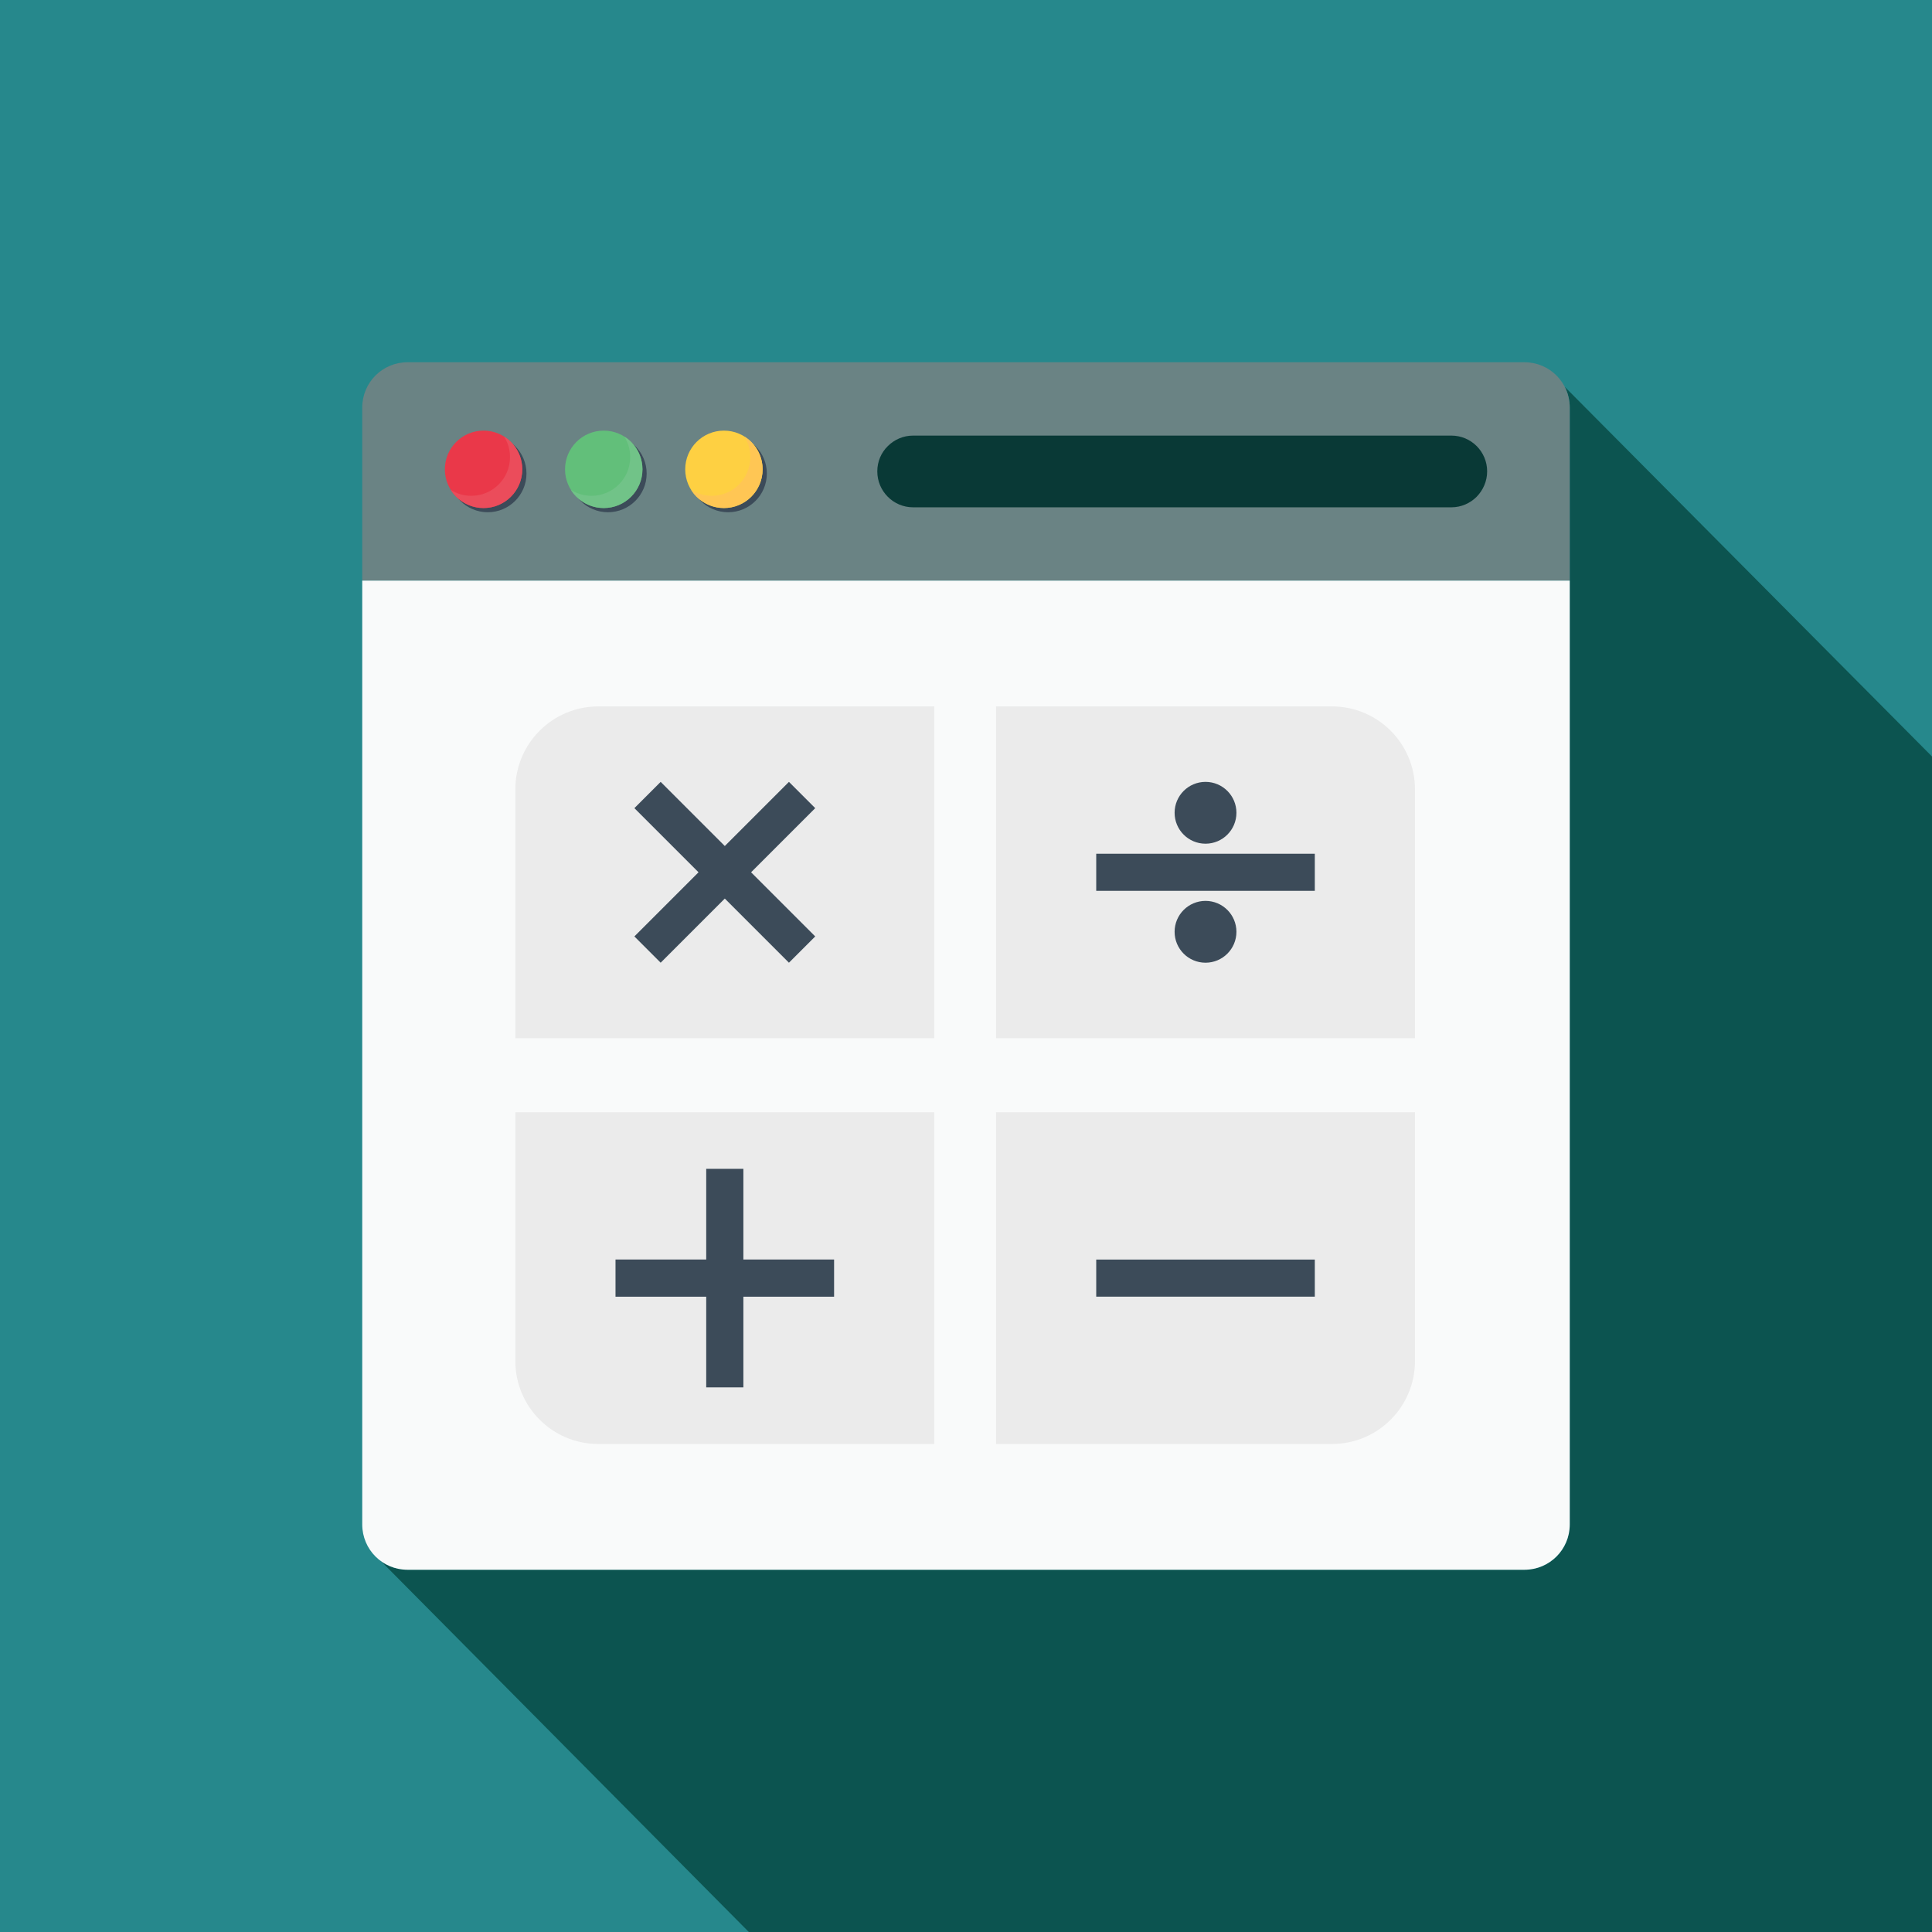 <?xml version="1.0" encoding="UTF-8" standalone="no"?><!DOCTYPE svg PUBLIC "-//W3C//DTD SVG 1.1//EN" "http://www.w3.org/Graphics/SVG/1.1/DTD/svg11.dtd"><svg width="100%" height="100%" viewBox="0 0 1250 1250" version="1.1" xmlns="http://www.w3.org/2000/svg" xmlns:xlink="http://www.w3.org/1999/xlink" xml:space="preserve" xmlns:serif="http://www.serif.com/" style="fill-rule:evenodd;clip-rule:evenodd;stroke-linejoin:round;stroke-miterlimit:2;"><path d="M1250,625c0,4.689 -0.096,9.375 -0.293,13.964c0,0.979 0,2.05 -0.096,3.029c-0.1,6.346 -0.393,12.596 -0.782,18.943c-0.49,11.621 -1.465,23.243 -2.833,34.768c-0.489,4.785 -1.075,9.667 -1.757,14.453c-1.66,11.622 -3.518,23.143 -5.764,34.472c0,0.196 -0.096,0.292 -0.096,0.489c-0.975,5.078 -2.05,10.157 -3.125,15.232c-1.075,4.593 -2.05,9.086 -3.222,13.675c-30.471,125 -98.636,235.154 -191.603,317.968c-18.943,16.993 -39.061,32.714 -60.058,47.264c-66.21,45.8 -141.796,79.2 -223.242,96.582c-4.004,0.879 -8.008,1.757 -12.011,2.54c-7.618,1.564 -15.432,2.928 -23.243,4.103c-6.154,0.975 -12.5,1.757 -18.75,2.536c-12.207,1.661 -24.611,2.836 -37.107,3.614c-13.579,0.879 -27.247,1.368 -41.018,1.368c-12.5,0 -24.804,-0.389 -37.011,-1.171c-6.935,-0.39 -13.868,-0.879 -20.703,-1.465c-0.393,0 -0.782,-0.1 -1.172,-0.1c-5.175,-0.585 -10.45,-1.071 -15.528,-1.757c-1.172,-0.096 -2.247,-0.293 -3.418,-0.389c-1.368,-0.1 -2.832,-0.293 -4.2,-0.489c-3.318,-0.49 -6.736,-0.975 -10.057,-1.465c-2.247,-0.293 -4.397,-0.585 -6.64,-0.978c-20.51,-3.222 -40.628,-7.518 -60.353,-12.693c-268.066,-70.314 -465.918,-314.257 -465.918,-604.493c0,-345.215 279.785,-625 625,-625c290.918,0 535.45,198.731 604.982,467.871c8.397,32.225 14.157,65.429 17.282,99.415c0.979,9.864 1.661,19.921 2.054,29.978c0,0.782 0.096,1.468 0.096,2.247c0.097,2.443 0.197,4.982 0.197,7.521c0.293,5.957 0.389,12.011 0.389,17.968Z" style="fill:#26888c;fill-rule:nonzero;"/><rect x="-0" y="0" width="1250" height="1250.03" style="fill:#26888c;"/><path d="M1282.31,1272.92c-18.943,16.993 -755.361,5.175 -775.086,0l-260.685,-262.811c4.815,3.468 10.73,5.511 17.132,5.511l722.657,0c16.21,0 29.296,-13.086 29.296,-29.296l0,-610.647l-781.25,0l0,610.647l0,-722.657l0,111.985l781.25,0l0,-111.985c0,-4.817 -1.154,-9.357 -3.204,-13.361l269.89,271.665c8.397,32.225 92.968,668.135 0,750.949Zm-1047.93,-286.368l0,-0.007l0,0.007Zm0,-0.064c-0.001,-0.014 -0.001,-0.029 -0.001,-0.039c0,0.01 0,0.025 0.001,0.039Zm-0.001,-0.079l0,-0.085l0,0.085Zm0.031,-724.104c0.708,-15.576 13.511,-27.935 29.266,-27.935l722.739,0l-722.739,0c-15.754,0 -28.558,12.358 -29.266,27.935Zm752.162,-27.934l-0.025,0l0.025,0Zm-0.064,0c-0.025,-0.001 -0.047,-0.001 -0.072,-0.001c0.025,0 0.047,0 0.072,0.001Z" style="fill:#0c5450;fill-rule:nonzero;"/><path d="M1015.62,375.657l0,-111.985c0,-16.211 -13.086,-29.297 -29.296,-29.297l-722.657,0c-16.21,0 -29.297,13.086 -29.297,29.297l0,111.985l781.25,0Z" style="fill:#6a8384;fill-rule:nonzero;"/><path d="M1015.62,375.682l0,610.647c0,16.21 -13.086,29.296 -29.296,29.296l-722.657,0c-16.21,0 -29.297,-13.086 -29.297,-29.296l0,-610.647l781.25,0Z" style="fill:#f9fafa;fill-rule:nonzero;"/><clipPath id="_clip1"><path d="M1015.62,375.682l0,610.647c0,16.21 -13.086,29.296 -29.296,29.296l-722.657,0c-16.21,0 -29.297,-13.086 -29.297,-29.296l0,-610.647l781.25,0Z" clip-rule="nonzero"/></clipPath><g clip-path="url(#_clip1)"><path d="M604.461,457.048l-217.374,-0c-29.617,-0 -53.662,24.045 -53.662,53.661l0,160.986l271.036,-0l0,-214.647Z" style="fill:#ebebeb;"/><clipPath id="_clip2"><path d="M604.461,457.048l-217.374,-0c-29.617,-0 -53.662,24.045 -53.662,53.661l0,160.986l271.036,-0l0,-214.647Z"/></clipPath><g clip-path="url(#_clip2)"><path d="M510.443,505.871l17,17l-41.5,41.5l41.5,41.5l-17,17l-41.5,-41.5l-41.5,41.5l-17,-17l41.5,-41.5l-41.5,-41.5l17,-17l41.5,41.5l41.5,-41.5Z" style="fill:#3c4b59;"/></g><path d="M604.461,719.612l-271.036,0l0,160.986c0,29.616 24.045,53.661 53.662,53.661l217.374,0l0,-214.647Z" style="fill:#ebebeb;"/><clipPath id="_clip3"><path d="M604.461,719.612l-271.036,0l0,160.986c0,29.616 24.045,53.661 53.662,53.661l217.374,0l0,-214.647Z"/></clipPath><g clip-path="url(#_clip3)"><path d="M539.654,814.915l-0,24.042l-58.69,-0l-0,58.689l-24.042,0l0,-58.689l-58.69,-0l0,-24.042l58.69,-0l0,-58.69l24.042,0l-0,58.69l58.69,-0Z" style="fill:#3c4b59;"/></g><path d="M915.485,719.612l-271.036,0l-0,214.647l217.374,0c29.617,0 53.662,-24.045 53.662,-53.661l-0,-160.986Z" style="fill:#ebebeb;"/><clipPath id="_clip4"><path d="M915.485,719.612l-271.036,0l-0,214.647l217.374,0c29.617,0 53.662,-24.045 53.662,-53.661l-0,-160.986Z"/></clipPath><g clip-path="url(#_clip4)"><rect x="709.256" y="814.936" width="141.421" height="24" style="fill:#3c4b59;"/></g><path d="M915.485,510.709c-0,-29.616 -24.045,-53.661 -53.662,-53.661l-217.374,-0l-0,214.647l271.036,-0l-0,-160.986Z" style="fill:#ebebeb;"/><clipPath id="_clip5"><path d="M915.485,510.709c-0,-29.616 -24.045,-53.661 -53.662,-53.661l-217.374,-0l-0,214.647l271.036,-0l-0,-160.986Z"/></clipPath><g clip-path="url(#_clip5)"><g><rect x="709.256" y="552.371" width="141.421" height="24" style="fill:#3c4b59;"/><circle cx="779.967" cy="525.871" r="20" style="fill:#3c4b59;"/><circle cx="779.967" cy="602.871" r="20" style="fill:#3c4b59;"/></g></g></g><path d="M340.63,306.38c0,13.83 -11.211,25.041 -25.041,25.041c-13.83,0 -25.041,-11.211 -25.041,-25.041c0,-13.829 11.211,-25.04 25.041,-25.04c13.83,0 25.041,11.211 25.041,25.04Z" style="fill:#3c4b59;fill-rule:nonzero;"/><path d="M418.386,306.38c0,13.83 -11.211,25.041 -25.04,25.041c-13.828,0 -25.039,-11.211 -25.039,-25.041c0,-13.829 11.211,-25.04 25.039,-25.04c13.829,0 25.04,11.211 25.04,25.04Z" style="fill:#3c4b59;fill-rule:nonzero;"/><path d="M496.146,306.38c0,13.83 -11.21,25.041 -25.042,25.041c-13.829,0 -25.04,-11.211 -25.04,-25.041c0,-13.829 11.211,-25.04 25.04,-25.04c13.832,0 25.042,11.211 25.042,25.04Z" style="fill:#3c4b59;fill-rule:nonzero;"/><path d="M337.903,303.653c0,13.829 -11.212,25.041 -25.041,25.041c-13.829,0 -25.041,-11.212 -25.041,-25.041c0,-13.829 11.212,-25.041 25.041,-25.041c13.829,0 25.041,11.212 25.041,25.041Z" style="fill:#ea3849;fill-rule:nonzero;"/><path d="M415.661,303.653c0,13.829 -11.211,25.041 -25.04,25.041c-13.832,0 -25.042,-11.212 -25.042,-25.041c0,-13.829 11.21,-25.041 25.042,-25.041c13.829,0 25.04,11.212 25.04,25.041Z" style="fill:#62bf7a;fill-rule:nonzero;"/><path d="M493.418,303.653c0,13.829 -11.211,25.041 -25.039,25.041c-13.833,0 -25.043,-11.212 -25.043,-25.041c0,-13.829 11.21,-25.041 25.043,-25.041c13.828,0 25.039,11.212 25.039,25.041Z" style="fill:#fed042;fill-rule:nonzero;"/><path d="M296.741,322.866c-1.994,-1.683 -3.718,-3.677 -5.1,-5.912c0.001,0 0.001,0.001 0.001,0.001c1.349,2.146 3.013,4.073 4.929,5.715c0.056,0.066 0.113,0.132 0.17,0.196Zm35.161,-35.484c-0.007,-0.006 -0.015,-0.013 -0.022,-0.019c-0.278,-0.324 -0.564,-0.641 -0.858,-0.951c0.302,0.315 0.595,0.639 0.88,0.97Z" style="fill:#737c86;fill-rule:nonzero;"/><path d="M312.863,328.733c-6.152,0 -11.777,-2.196 -16.122,-5.867c-0.057,-0.064 -0.114,-0.13 -0.17,-0.196c4.379,3.755 10.07,6.024 16.291,6.024c13.829,0 25.041,-11.212 25.041,-25.041c0,-6.22 -2.269,-11.911 -6.023,-16.29c0.007,0.006 0.015,0.013 0.022,0.019c3.759,4.368 6.016,10.062 6.016,16.296c0,13.836 -11.219,25.055 -25.055,25.055Z" style="fill:#515e6b;fill-rule:nonzero;"/><path d="M312.862,328.694c-6.221,0 -11.912,-2.269 -16.291,-6.024c-1.916,-1.642 -3.58,-3.569 -4.929,-5.715c3.834,2.43 8.414,3.832 13.275,3.832c13.836,0 25.054,-11.218 25.054,-25.055c0,-4.86 -1.402,-9.441 -3.833,-13.276c1.796,1.111 3.435,2.442 4.884,3.956c0.294,0.31 0.58,0.627 0.858,0.951c3.754,4.379 6.023,10.07 6.023,16.29c0,13.829 -11.212,25.041 -25.041,25.041Z" style="fill:#eb4c5b;fill-rule:nonzero;"/><path d="M374.432,322.79c-1.24,-1.056 -2.371,-2.231 -3.379,-3.51c0.982,1.231 2.083,2.366 3.276,3.391c0.035,0.04 0.067,0.079 0.103,0.119Zm35.318,-35.329c-0.036,-0.033 -0.075,-0.066 -0.111,-0.098c-0.993,-1.157 -2.085,-2.221 -3.271,-3.179c1.228,0.983 2.364,2.081 3.382,3.277Z" style="fill:#737c86;fill-rule:nonzero;"/><path d="M390.646,328.733c-6.196,0 -11.857,-2.227 -16.214,-5.943c-0.036,-0.04 -0.068,-0.079 -0.103,-0.119c4.378,3.754 10.071,6.023 16.292,6.023c13.829,0 25.04,-11.212 25.04,-25.041c0,-6.22 -2.268,-11.911 -6.022,-16.29c0.036,0.032 0.075,0.065 0.111,0.098c3.721,4.358 5.95,10.02 5.95,16.217c0,13.836 -11.218,25.055 -25.054,25.055Z" style="fill:#515e6b;fill-rule:nonzero;"/><path d="M390.621,328.694c-6.221,0 -11.914,-2.269 -16.292,-6.023c-1.193,-1.025 -2.294,-2.16 -3.276,-3.391c-0.585,-0.741 -1.132,-1.518 -1.632,-2.326c3.836,2.431 8.415,3.833 13.279,3.833c13.836,0 25.054,-11.218 25.054,-25.055c0,-4.86 -1.404,-9.441 -3.833,-13.276c0.85,0.528 1.668,1.105 2.447,1.728c1.186,0.958 2.278,2.022 3.271,3.179c3.754,4.379 6.022,10.07 6.022,16.29c0,13.829 -11.211,25.041 -25.04,25.041Z" style="fill:#71c388;fill-rule:nonzero;"/><path d="M452.129,322.719c-0.468,-0.403 -0.918,-0.822 -1.358,-1.259c0.425,0.419 0.865,0.823 1.315,1.21c0.014,0.016 0.028,0.034 0.043,0.049Z" style="fill:#737c86;fill-rule:nonzero;"/><path d="M468.332,328.733c-6.168,0 -11.843,-2.255 -16.203,-6.014c-0.015,-0.015 -0.029,-0.033 -0.043,-0.049c4.378,3.755 10.071,6.024 16.293,6.024c6.771,0 12.914,-2.687 17.421,-7.054c-4.514,4.39 -10.675,7.093 -17.468,7.093Z" style="fill:#515e6b;fill-rule:nonzero;"/><path d="M468.379,328.694c-6.222,0 -11.915,-2.269 -16.293,-6.024c-0.45,-0.387 -0.89,-0.791 -1.315,-1.21c-1.353,-1.354 -2.553,-2.865 -3.567,-4.506c3.835,2.431 8.414,3.833 13.275,3.833c13.835,0 24.96,-11.218 24.96,-25.055c0,-4.86 -1.4,-9.441 -3.832,-13.276c7.107,4.395 11.779,12.248 11.779,21.222c0,7.044 -2.907,13.41 -7.586,17.962c-4.507,4.367 -10.65,7.054 -17.421,7.054Z" style="fill:#ffc654;fill-rule:nonzero;"/><path d="M962.179,304.978c0,6.397 -2.64,12.185 -6.804,16.449c-4.161,4.163 -9.95,6.803 -16.346,6.803l-348.272,0c-12.796,0 -23.15,-10.458 -23.15,-23.252c0,-6.397 2.539,-12.184 6.804,-16.347c4.16,-4.163 9.95,-6.802 16.346,-6.802l348.272,0c12.792,0 23.15,10.356 23.15,23.149Z" style="fill:#093936;fill-rule:nonzero;"/></svg>